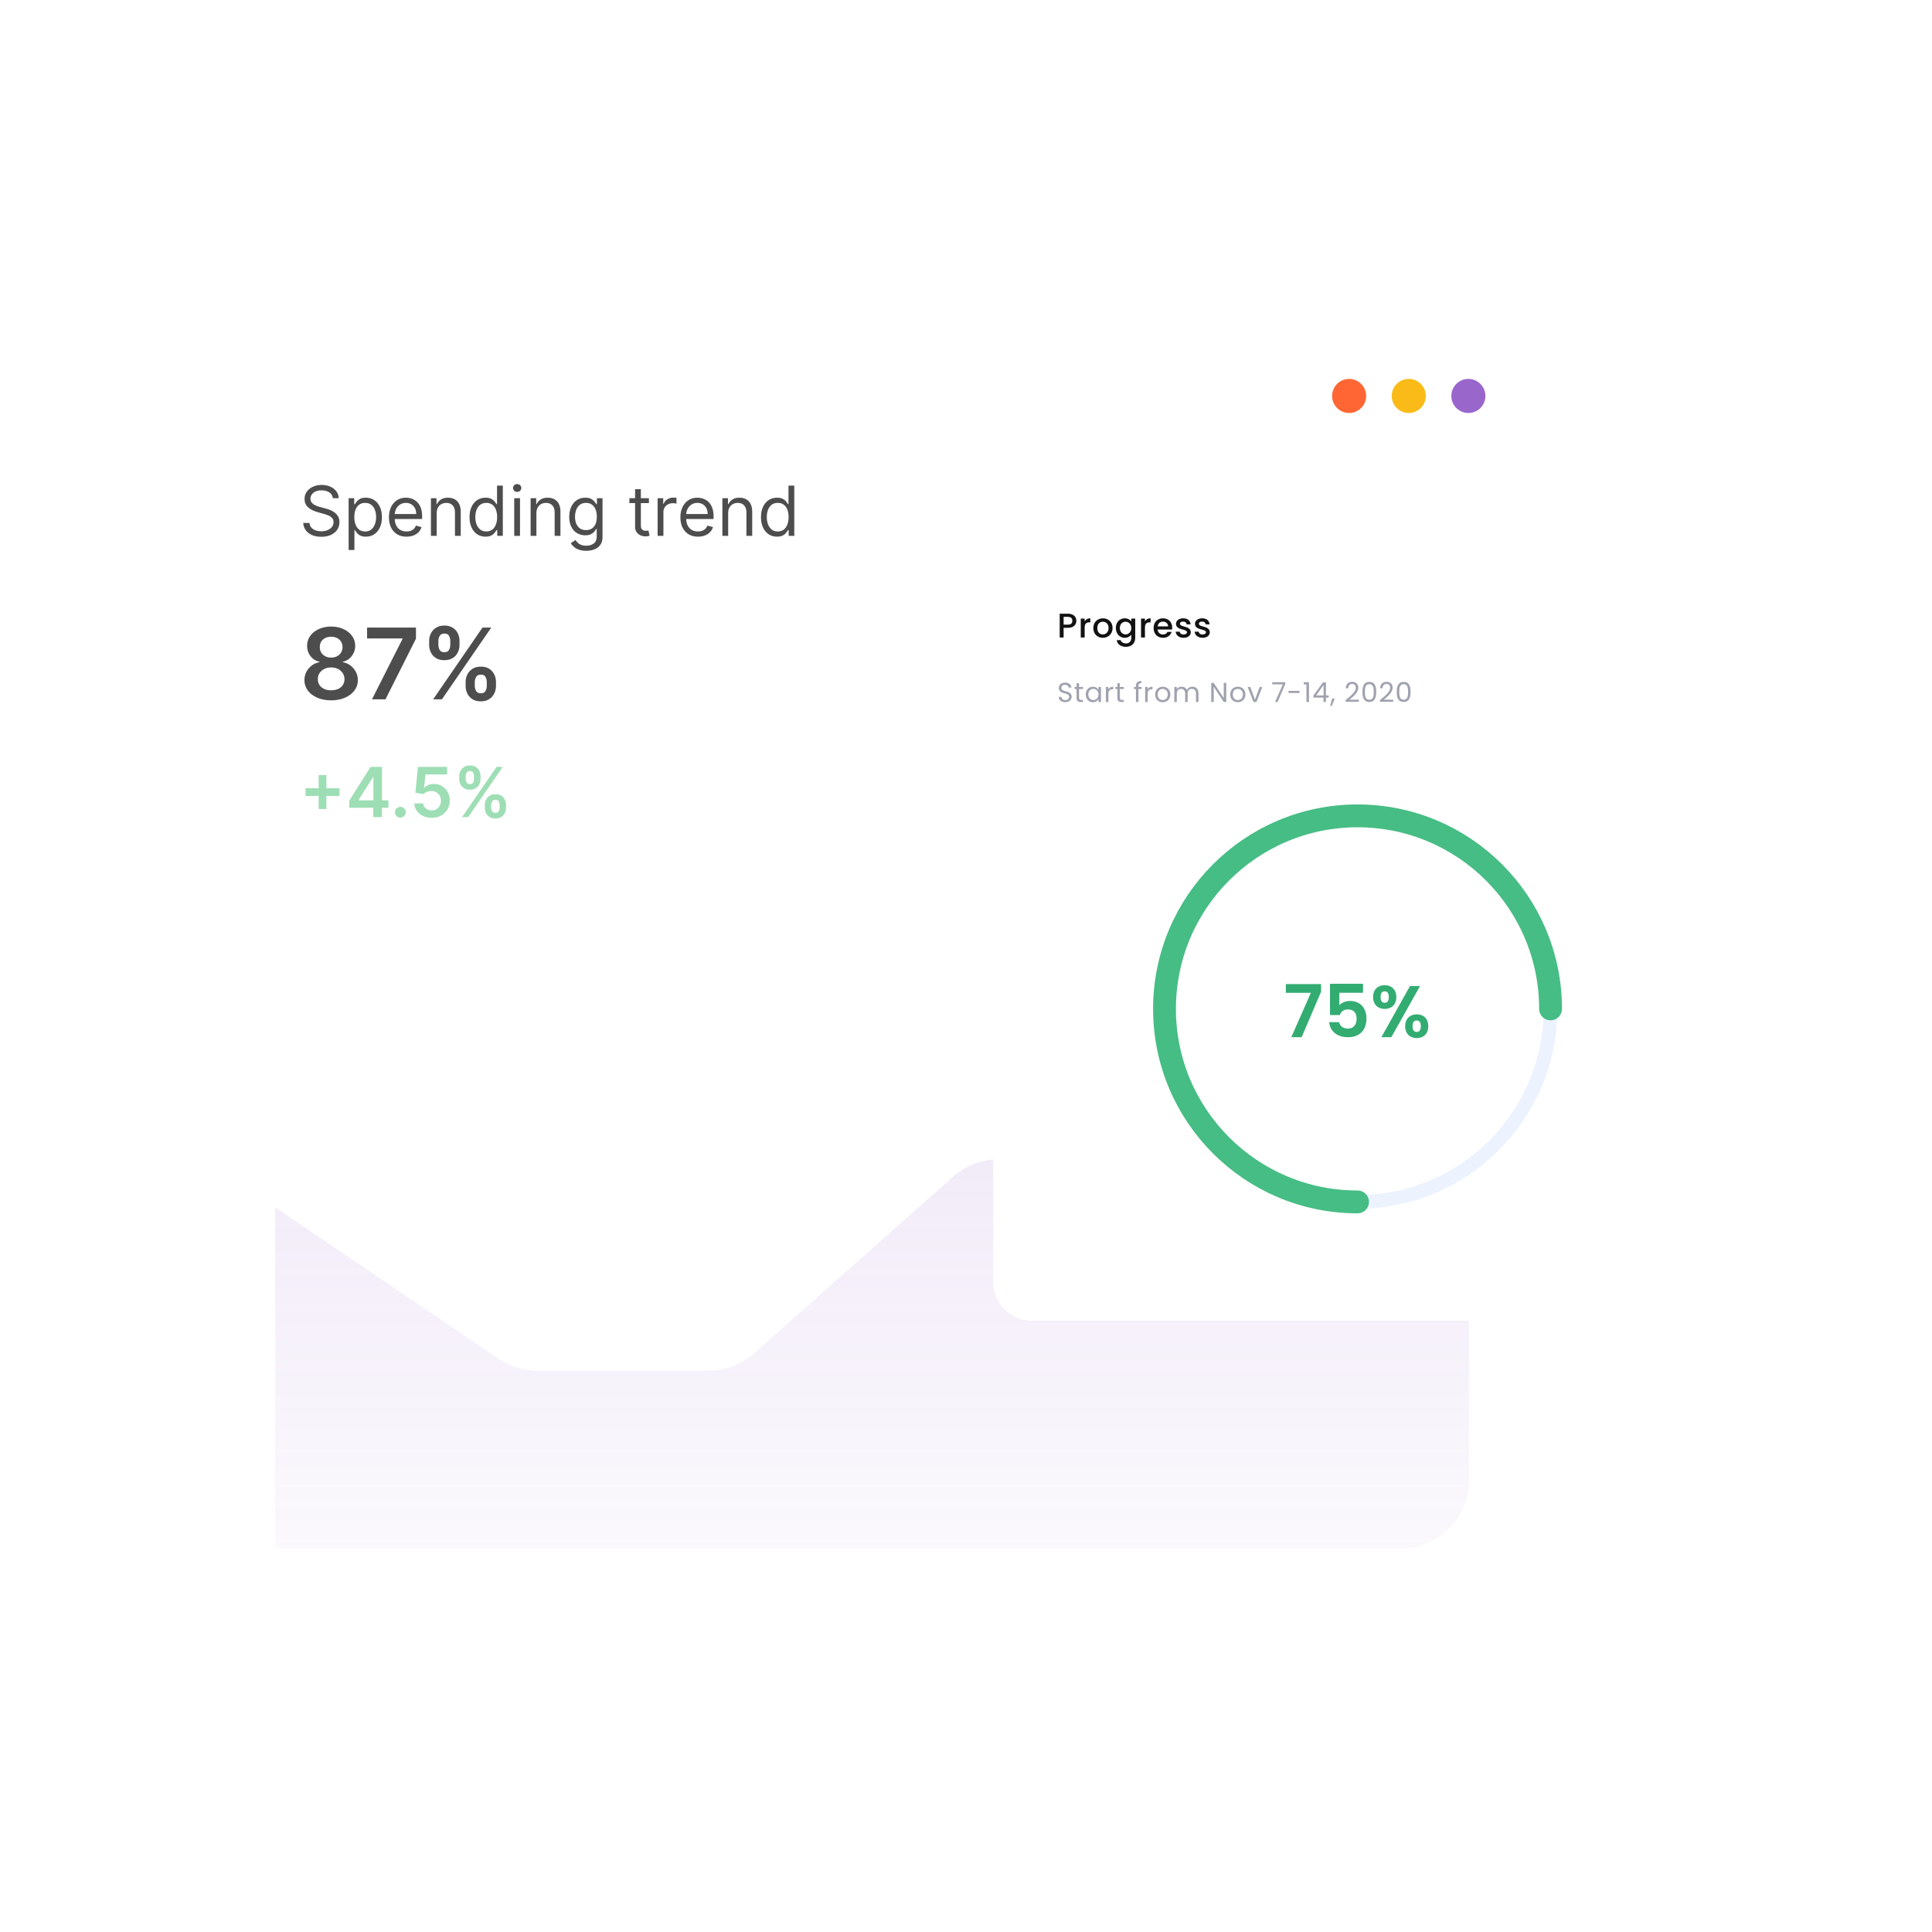 <svg xmlns="http://www.w3.org/2000/svg" width="500" height="500" fill="none"><g filter="url(#a)"><rect width="352.253" height="348.476" x="55" y="76" fill="#fff" rx="5.511"/><path fill="#fff" d="M54.999 81.511A5.511 5.511 0 0 1 60.51 76h341.231a5.51 5.51 0 0 1 5.511 5.511v38.875H54.999V81.511z"/><circle cx="349.153" cy="99.144" r="4.409" fill="#F63"/><circle cx="364.584" cy="99.144" r="4.409" fill="#FABB18"/><circle cx="380.014" cy="99.144" r="4.409" fill="#96C"/><path fill="#4D4D4D" d="M86.139 125.606a1.994 1.994 0 0 0-.927-1.498c-.542-.355-1.206-.533-1.993-.533-.576 0-1.08.093-1.51.279-.428.186-.763.442-1.004.768a1.842 1.842 0 0 0-.355 1.111c0 .347.082.646.247.895.17.246.385.451.648.616.262.161.537.294.825.4.288.101.552.184.793.247l1.32.356c.34.089.716.212 1.13.368.42.157.82.37 1.2.641.385.267.703.61.953 1.029.25.419.374.933.374 1.542a3.42 3.42 0 0 1-.552 1.904c-.364.567-.897 1.018-1.6 1.352-.698.335-1.547.502-2.545.502-.931 0-1.737-.15-2.419-.451-.677-.3-1.21-.719-1.6-1.257-.385-.537-.602-1.161-.653-1.872h1.625c.042.491.207.897.495 1.219.292.317.66.554 1.104.711.449.152.931.228 1.448.228.6 0 1.14-.097 1.618-.292.479-.199.857-.474 1.137-.825.279-.356.419-.77.419-1.244 0-.432-.121-.783-.362-1.054a2.65 2.65 0 0 0-.952-.66 10.06 10.06 0 0 0-1.276-.445l-1.6-.457c-1.016-.292-1.82-.708-2.412-1.25-.593-.542-.889-1.251-.889-2.127 0-.727.197-1.362.59-1.904.398-.546.932-.969 1.6-1.27.673-.304 1.424-.457 2.254-.457.838 0 1.582.151 2.234.451.652.296 1.168.703 1.549 1.219.385.516.588 1.102.61 1.758h-1.524zm4.086 13.407v-13.407h1.448v1.549h.177c.11-.169.263-.385.457-.647.2-.267.483-.504.85-.711.373-.212.877-.318 1.512-.318.82 0 1.544.206 2.17.616.627.411 1.116.992 1.467 1.746.351.753.527 1.642.527 2.666 0 1.032-.176 1.927-.527 2.685-.351.753-.838 1.337-1.46 1.752-.622.41-1.34.616-2.152.616-.626 0-1.128-.104-1.504-.311-.377-.212-.667-.451-.87-.718a9.58 9.58 0 0 1-.47-.673h-.127v5.155h-1.498zm1.473-8.532c0 .737.108 1.386.324 1.949.215.559.53.997.945 1.314.415.313.923.47 1.524.47.626 0 1.149-.165 1.568-.495.423-.335.74-.783.952-1.346a5.283 5.283 0 0 0 .324-1.892c0-.685-.106-1.303-.318-1.853-.207-.555-.522-.993-.945-1.314-.42-.326-.946-.489-1.581-.489-.61 0-1.121.154-1.536.463-.415.305-.728.733-.94 1.283-.211.546-.317 1.182-.317 1.91zm13.508 5.079c-.939 0-1.75-.208-2.431-.623a4.167 4.167 0 0 1-1.568-1.751c-.364-.754-.546-1.63-.546-2.628 0-.999.182-1.879.546-2.641.368-.766.88-1.363 1.536-1.79.66-.432 1.43-.648 2.311-.648a4.63 4.63 0 0 1 1.504.254c.495.169.946.445 1.352.825.406.377.73.876.971 1.498.242.623.362 1.389.362 2.298v.635h-7.516v-1.295h5.993c0-.55-.11-1.041-.33-1.472a2.483 2.483 0 0 0-.927-1.022c-.398-.25-.868-.375-1.409-.375-.597 0-1.113.148-1.549.444a2.922 2.922 0 0 0-.997 1.143c-.233.47-.349.973-.349 1.511v.863c0 .736.127 1.361.381 1.873.258.507.616.895 1.073 1.161.457.263.988.394 1.593.394.394 0 .749-.055 1.066-.165.322-.114.599-.284.832-.508.233-.229.413-.512.54-.851l1.447.407a3.228 3.228 0 0 1-.768 1.295c-.36.368-.804.656-1.333.863-.529.203-1.124.305-1.784.305zm7.814-6.069v5.865h-1.498v-9.75h1.447v1.524h.127a2.796 2.796 0 0 1 1.041-1.194c.466-.304 1.067-.457 1.803-.457.66 0 1.238.136 1.733.407.495.266.88.672 1.155 1.218.275.542.413 1.228.413 2.057v6.195h-1.498v-6.093c0-.766-.199-1.363-.597-1.791-.398-.431-.944-.647-1.638-.647-.478 0-.905.104-1.282.311-.372.207-.666.51-.882.908-.216.398-.324.88-.324 1.447zm12.64 6.069c-.812 0-1.53-.206-2.152-.616-.622-.415-1.109-.999-1.46-1.752-.351-.758-.527-1.653-.527-2.685 0-1.024.176-1.913.527-2.666.351-.754.84-1.335 1.467-1.746.626-.41 1.35-.616 2.171-.616.634 0 1.136.106 1.504.318.372.207.656.444.851.711.198.262.353.478.463.647h.127v-4.799h1.498v13h-1.447v-1.498h-.178c-.11.178-.267.402-.47.673-.203.267-.493.506-.869.718-.377.207-.879.311-1.505.311zm.203-1.346c.601 0 1.109-.157 1.524-.47.414-.317.73-.755.946-1.314.215-.563.323-1.212.323-1.949 0-.728-.106-1.364-.317-1.91-.212-.55-.525-.978-.94-1.283-.414-.309-.926-.463-1.536-.463-.635 0-1.163.163-1.587.489-.419.321-.734.759-.945 1.314-.208.55-.312 1.168-.312 1.853 0 .694.106 1.325.318 1.892.216.563.533 1.011.952 1.346.423.33.948.495 1.574.495zm7.218 1.142v-9.75h1.498v9.75h-1.498zm.761-11.375c-.292 0-.543-.099-.755-.298a.96.96 0 0 1-.311-.717.96.96 0 0 1 .311-.718c.212-.199.463-.298.755-.298s.542.099.749.298a.95.95 0 0 1 .318.718.949.949 0 0 1-.318.717 1.042 1.042 0 0 1-.749.298zm4.979 5.51v5.865h-1.498v-9.75h1.447v1.524h.127a2.783 2.783 0 0 1 1.041-1.194c.465-.304 1.066-.457 1.803-.457.66 0 1.237.136 1.733.407.495.266.88.672 1.155 1.218.275.542.413 1.228.413 2.057v6.195h-1.499v-6.093c0-.766-.198-1.363-.596-1.791-.398-.431-.944-.647-1.638-.647-.478 0-.906.104-1.282.311-.373.207-.667.51-.883.908-.215.398-.323.88-.323 1.447zm12.894 9.725c-.724 0-1.346-.093-1.867-.279-.52-.182-.954-.424-1.301-.724a3.957 3.957 0 0 1-.819-.952l1.194-.838c.135.178.306.381.514.609.207.233.491.434.85.603.364.174.84.261 1.429.261.787 0 1.436-.191 1.948-.572.512-.381.768-.977.768-1.79v-1.98h-.126a8.625 8.625 0 0 1-.47.66c-.199.258-.487.489-.864.692-.372.199-.876.298-1.51.298-.787 0-1.494-.186-2.12-.559-.623-.372-1.116-.914-1.479-1.625-.36-.71-.54-1.574-.54-2.589 0-.999.176-1.869.527-2.609.351-.745.84-1.321 1.466-1.727.626-.41 1.35-.616 2.171-.616.635 0 1.138.106 1.511.318.377.207.664.444.863.711.203.262.36.478.47.647h.152v-1.549h1.448v10.03c0 .838-.191 1.519-.572 2.044a3.244 3.244 0 0 1-1.523 1.161c-.635.25-1.342.375-2.12.375zm-.051-5.358c.601 0 1.109-.137 1.523-.412.415-.275.73-.671.946-1.187.216-.517.324-1.134.324-1.854 0-.702-.106-1.322-.318-1.86-.211-.537-.524-.958-.939-1.263-.415-.305-.927-.457-1.536-.457-.635 0-1.164.161-1.587.482-.419.322-.734.754-.946 1.295a5.017 5.017 0 0 0-.311 1.803c0 .677.106 1.276.317 1.797.216.516.534.922.953 1.218.423.292.948.438 1.574.438zm16.276-8.252v1.27h-5.053v-1.27h5.053zm-3.581-2.336h1.498v9.293c0 .424.062.741.185.953a.954.954 0 0 0 .482.419c.199.067.408.101.628.101.165 0 .301-.008.407-.025a96.8 96.8 0 0 0 .254-.051l.304 1.346a3.025 3.025 0 0 1-.425.114 3.157 3.157 0 0 1-.692.063c-.423 0-.838-.091-1.244-.273a2.476 2.476 0 0 1-1.003-.831c-.262-.373-.394-.842-.394-1.409v-9.7zm5.834 12.086v-9.75h1.447v1.473h.102a2.34 2.34 0 0 1 .965-1.174c.465-.301.99-.451 1.574-.451.11 0 .248.002.413.006.165.004.289.011.374.019v1.524a4.15 4.15 0 0 0-.349-.057 3.396 3.396 0 0 0-.565-.045c-.474 0-.897.1-1.27.299-.368.194-.66.465-.876.812a2.194 2.194 0 0 0-.317 1.174v6.17h-1.498zm10.442.204c-.939 0-1.75-.208-2.431-.623a4.167 4.167 0 0 1-1.568-1.751c-.364-.754-.546-1.63-.546-2.628 0-.999.182-1.879.546-2.641.368-.766.88-1.363 1.536-1.79.66-.432 1.431-.648 2.311-.648.508 0 1.009.085 1.504.254.495.169.946.445 1.352.825.407.377.73.876.971 1.498.242.623.362 1.389.362 2.298v.635h-7.515v-1.295h5.992c0-.55-.11-1.041-.33-1.472a2.483 2.483 0 0 0-.927-1.022c-.398-.25-.868-.375-1.409-.375-.597 0-1.113.148-1.549.444a2.922 2.922 0 0 0-.997 1.143c-.232.47-.349.973-.349 1.511v.863c0 .736.127 1.361.381 1.873.258.507.616.895 1.073 1.161.457.263.988.394 1.593.394.394 0 .749-.055 1.067-.165.321-.114.598-.284.831-.508.233-.229.413-.512.54-.851l1.447.407a3.205 3.205 0 0 1-.768 1.295c-.36.368-.804.656-1.333.863-.529.203-1.124.305-1.784.305zm7.814-6.069v5.865h-1.498v-9.75h1.447v1.524h.127a2.796 2.796 0 0 1 1.041-1.194c.466-.304 1.067-.457 1.803-.457.66 0 1.238.136 1.733.407.495.266.88.672 1.155 1.218.276.542.413 1.228.413 2.057v6.195h-1.498v-6.093c0-.766-.199-1.363-.597-1.791-.398-.431-.943-.647-1.637-.647a2.62 2.62 0 0 0-1.283.311c-.372.207-.666.51-.882.908-.216.398-.324.88-.324 1.447zm12.64 6.069c-.812 0-1.53-.206-2.152-.616-.622-.415-1.108-.999-1.46-1.752-.351-.758-.527-1.653-.527-2.685 0-1.024.176-1.913.527-2.666.352-.754.84-1.335 1.467-1.746.626-.41 1.35-.616 2.171-.616.634 0 1.136.106 1.504.318.372.207.656.444.851.711.199.262.353.478.463.647h.127v-4.799h1.498v13h-1.447v-1.498h-.178c-.11.178-.267.402-.47.673-.203.267-.493.506-.869.718-.377.207-.878.311-1.505.311zm.203-1.346c.601 0 1.109-.157 1.524-.47.415-.317.73-.755.946-1.314.215-.563.323-1.212.323-1.949 0-.728-.105-1.364-.317-1.91-.212-.55-.525-.978-.939-1.283-.415-.309-.927-.463-1.537-.463-.634 0-1.163.163-1.587.489-.419.321-.734.759-.945 1.314-.208.55-.311 1.168-.311 1.853 0 .694.105 1.325.317 1.892.216.563.533 1.011.952 1.346.423.33.948.495 1.574.495zM85.707 177.915c-1.348 0-2.545-.227-3.59-.681-1.04-.453-1.857-1.073-2.45-1.859a4.363 4.363 0 0 1-.87-2.693 4.455 4.455 0 0 1 .508-2.149 4.786 4.786 0 0 1 1.396-1.632 4.498 4.498 0 0 1 1.977-.844v-.127a3.925 3.925 0 0 1-2.321-1.46c-.587-.767-.877-1.653-.87-2.657a4.229 4.229 0 0 1 .797-2.557c.538-.749 1.276-1.339 2.213-1.768.937-.435 2.007-.653 3.21-.653 1.191 0 2.252.218 3.183.653.937.429 1.675 1.019 2.213 1.768.544.75.816 1.602.816 2.557 0 1.004-.3 1.89-.898 2.657a3.915 3.915 0 0 1-2.294 1.46v.127a4.371 4.371 0 0 1 1.959.844 4.786 4.786 0 0 1 1.396 1.632 4.47 4.47 0 0 1 .526 2.149 4.38 4.38 0 0 1-.889 2.693c-.592.786-1.408 1.406-2.448 1.859-1.034.454-2.222.681-3.564.681zm0-2.594c.695 0 1.3-.118 1.814-.354.514-.241.913-.58 1.197-1.015a2.75 2.75 0 0 0 .435-1.506c-.006-.592-.16-1.115-.462-1.568a3.037 3.037 0 0 0-1.225-1.08c-.513-.259-1.1-.389-1.759-.389-.665 0-1.257.13-1.777.389-.52.26-.931.62-1.234 1.08-.296.453-.44.976-.435 1.568-.006.569.133 1.07.417 1.506.285.429.684.764 1.197 1.006.52.242 1.13.363 1.832.363zm0-8.461c.569 0 1.07-.115 1.506-.344.44-.23.788-.55 1.042-.961.254-.412.384-.886.39-1.424-.006-.532-.133-.998-.38-1.397a2.46 2.46 0 0 0-1.034-.934c-.442-.223-.95-.335-1.524-.335-.586 0-1.103.112-1.55.335a2.46 2.46 0 0 0-1.034.934c-.242.399-.36.865-.354 1.397-.006.538.115 1.012.363 1.424a2.71 2.71 0 0 0 1.043.961c.447.229.958.344 1.532.344zm10.563 10.801 7.898-15.634v-.127H95v-2.811h12.65v2.874l-7.89 15.698h-3.49zm24.237-3.483v-.979c0-.719.151-1.381.453-1.986a3.672 3.672 0 0 1 1.342-1.46c.587-.369 1.297-.553 2.131-.553.859 0 1.578.184 2.158.553a3.49 3.49 0 0 1 1.315 1.451c.303.605.454 1.27.454 1.995v.979c0 .72-.151 1.382-.454 1.986a3.588 3.588 0 0 1-1.333 1.46c-.58.369-1.293.554-2.14.554-.846 0-1.563-.185-2.149-.554a3.595 3.595 0 0 1-1.333-1.46 4.451 4.451 0 0 1-.444-1.986zm2.366-.979v.979c0 .478.115.916.345 1.315.23.399.635.599 1.215.599.587 0 .989-.197 1.206-.59.224-.399.336-.84.336-1.324v-.979c0-.484-.106-.925-.318-1.324-.211-.405-.619-.607-1.224-.607-.568 0-.97.202-1.206.607-.236.399-.354.84-.354 1.324zm-11.806-9.649v-.979c0-.725.154-1.39.462-1.995a3.603 3.603 0 0 1 1.342-1.451c.587-.369 1.297-.553 2.131-.553.853 0 1.569.184 2.149.553a3.472 3.472 0 0 1 1.324 1.451c.297.605.445 1.27.445 1.995v.979c0 .726-.151 1.391-.454 1.995a3.48 3.48 0 0 1-1.324 1.442c-.586.363-1.299.544-2.14.544-.852 0-1.572-.181-2.158-.544a3.553 3.553 0 0 1-1.324-1.451 4.378 4.378 0 0 1-.453-1.986zm2.385-.979v.979c0 .484.111.925.335 1.324.23.393.635.59 1.215.59.581 0 .98-.197 1.197-.59.224-.399.336-.84.336-1.324v-.979c0-.484-.106-.925-.318-1.324-.211-.405-.616-.607-1.215-.607-.574 0-.976.202-1.206.607-.23.405-.344.846-.344 1.324zm-1.352 15.09 12.768-18.572h2.268l-12.769 18.572H112.1z"/><path fill="#9EDEB4" d="M82.47 206.053v-8.786h1.993v8.786H82.47zm-3.396-3.396v-1.994h8.785v1.994h-8.785zm11.329 3.066v-1.873l5.516-8.715h1.562v2.666h-.952l-3.714 5.884v.102h7.7v1.936H90.403zm6.202 2.412v-2.984l.025-.838v-9.178h2.222v13h-2.247zm7.012.139a1.36 1.36 0 0 1-.99-.406 1.317 1.317 0 0 1-.406-.99 1.303 1.303 0 0 1 .406-.978c.275-.27.605-.406.99-.406.373 0 .697.136.972.406a1.336 1.336 0 0 1 .222 1.683 1.46 1.46 0 0 1-.508.507 1.318 1.318 0 0 1-.686.184zm8.107.039c-.847 0-1.604-.159-2.273-.477-.669-.321-1.2-.761-1.593-1.32a3.488 3.488 0 0 1-.622-1.917h2.285c.042.533.273.969.692 1.308.419.334.922.501 1.511.501.461 0 .871-.106 1.231-.317a2.28 2.28 0 0 0 .851-.883c.207-.376.309-.806.304-1.288a2.589 2.589 0 0 0-.311-1.308 2.322 2.322 0 0 0-.869-.895 2.431 2.431 0 0 0-1.27-.33 3.033 3.033 0 0 0-1.149.216c-.376.148-.675.343-.895.584l-2.126-.349.679-6.703h7.541v1.967h-5.592l-.375 3.447h.076c.241-.283.582-.518 1.022-.704.44-.191.923-.286 1.448-.286.787 0 1.489.186 2.107.559a3.946 3.946 0 0 1 1.46 1.523c.355.647.533 1.388.533 2.222 0 .859-.199 1.625-.596 2.298a4.225 4.225 0 0 1-1.645 1.58c-.698.381-1.506.572-2.424.572zm13.743-2.616v-.685c0-.504.105-.967.317-1.391.216-.423.529-.763.939-1.022.411-.258.908-.387 1.492-.387.601 0 1.105.129 1.511.387.406.254.713.593.92 1.016.212.423.318.889.318 1.397v.685c0 .504-.106.967-.318 1.39a2.507 2.507 0 0 1-.933 1.022c-.406.259-.905.388-1.498.388-.592 0-1.094-.129-1.504-.388a2.507 2.507 0 0 1-.933-1.022 3.105 3.105 0 0 1-.311-1.39zm1.656-.685v.685c0 .335.081.641.242.921.16.279.444.419.85.419.411 0 .692-.138.844-.413.157-.279.235-.588.235-.927v-.685c0-.339-.074-.648-.222-.927-.148-.284-.434-.425-.857-.425-.398 0-.679.141-.844.425a1.788 1.788 0 0 0-.248.927zm-8.265-6.754v-.686c0-.508.108-.973.324-1.396.216-.424.529-.762.94-1.016.41-.258.907-.387 1.491-.387.597 0 1.099.129 1.505.387.41.254.719.592.927 1.016.207.423.311.888.311 1.396v.686c0 .507-.106.973-.318 1.396a2.433 2.433 0 0 1-.927 1.009c-.41.254-.909.381-1.498.381-.596 0-1.1-.127-1.51-.381a2.477 2.477 0 0 1-.927-1.015 3.06 3.06 0 0 1-.318-1.39zm1.67-.686v.686c0 .338.078.647.235.926.161.275.444.413.85.413.407 0 .686-.138.838-.413.157-.279.235-.588.235-.926v-.686c0-.338-.074-.647-.222-.927-.148-.283-.432-.425-.851-.425-.402 0-.683.142-.844.425a1.847 1.847 0 0 0-.241.927zm-.946 10.563 8.938-13h1.587l-8.938 13h-1.587z"/><g clip-path="url(#b)"><circle r="9.194" fill="#96C" stroke="#96C" stroke-width="1.612" transform="matrix(-1 0 0 1 378.405 257.016)"/><circle r="13.194" stroke="#96C" stroke-width="1.612" transform="matrix(-1 0 0 1 378.227 257.431)"/><path fill="url(#c)" fill-opacity=".16" d="M380.227 258.431h-17.372c-3.525 0-6.969 1.05-9.894 3.017l-45.789 30.79a17.725 17.725 0 0 1-9.248 3.005l-40.088 1.462a17.728 17.728 0 0 0-11.12 4.456l-51.608 45.782a17.73 17.73 0 0 1-11.767 4.467h-44.28a17.732 17.732 0 0 1-9.944-3.05l-57.89-39.213v86.672c0 .89.721 1.612 1.611 1.612h289.657c9.793 0 17.732-7.939 17.732-17.732V258.431z"/></g></g><g filter="url(#d)"><path fill="#fff" fill-rule="evenodd" d="M257.033 148.431c0-5.523 4.477-10 10-10h168.586c5.522 0 9.999 4.477 9.999 10v181c0 5.523-4.477 10-10 10H267.033c-5.523 0-10-4.477-10-10v-181z" clip-rule="evenodd"/></g><path fill="#33AC72" d="M332.777 254.678v2.27h6.47l-5.07 11.483h2.687l5.032-11.786v-1.967h-9.119zm11.424-.076v8.097h2.535c.284-.852.983-1.457 2.081-1.457 1.494 0 2.27.851 2.27 2.402 0 1.457-.7 2.554-2.251 2.554-1.287 0-2.062-.7-2.289-1.664h-2.573c.227 2.251 1.929 3.897 4.899 3.897 3.141 0 4.768-2.006 4.768-4.824 0-2.138-1.098-4.559-4.314-4.559-1.153 0-2.194.491-2.705 1.116v-3.235h6.13v-2.327h-8.551zm11.153 3.424c0 1.986 1.286 3.084 3.008 3.084 1.721 0 3.008-1.098 3.008-3.084 0-1.967-1.287-3.065-3.008-3.065-1.722 0-3.008 1.098-3.008 3.065zm2.989-1.476c.662 0 1.078.435 1.078 1.476 0 1.04-.416 1.494-1.078 1.494-.643 0-1.041-.454-1.041-1.494 0-1.041.398-1.476 1.041-1.476zm-.852 11.881h2.573l7.435-13.243h-2.592l-7.416 13.243zm6.168-2.857c0 2.005 1.286 3.084 3.008 3.084 1.702 0 2.97-1.079 2.97-3.084 0-1.986-1.268-3.065-2.97-3.065-1.722 0-3.008 1.079-3.008 3.065zm2.989-1.475c.643 0 1.059.435 1.059 1.475 0 1.059-.416 1.495-1.059 1.495-.662 0-1.079-.436-1.079-1.495 0-1.04.417-1.475 1.079-1.475z"/><circle cx="351.327" cy="261.1" r="49.954" stroke="#ECF3FE" stroke-linecap="round" stroke-width="3.547"/><path stroke="#46BD84" stroke-linecap="round" stroke-linejoin="round" stroke-width="5.912" d="M401.282 261.1c0-27.589-22.365-49.954-49.955-49.954-27.589 0-49.954 22.365-49.954 49.954 0 27.589 22.365 49.954 49.954 49.954"/><path fill="#41475E" d="M277.344 180.327c0-1.83-2.668-1.036-2.668-2.313 0-.532.419-.808.951-.794.603.007.915.383.958.716h.709c-.078-.752-.695-1.27-1.639-1.27-.979 0-1.638.554-1.638 1.37 0 1.837 2.674.986 2.674 2.319 0 .469-.369.823-.993.823-.688 0-.979-.411-1.022-.823h-.688c.015.816.717 1.369 1.71 1.369 1.071 0 1.646-.695 1.646-1.397zm1.269.284c0 .78.39 1.064 1.078 1.064h.582v-.546h-.475c-.397 0-.539-.135-.539-.518v-2.292h1.014v-.532h-1.014v-.979h-.646v.979h-.504v.532h.504v2.292zm2.378-.894c0 1.206.802 2.022 1.838 2.022.716 0 1.22-.369 1.454-.788v.724h.653v-3.888h-.653v.71c-.227-.405-.723-.774-1.447-.774-1.043 0-1.845.781-1.845 1.994zm3.292.007c0 .915-.61 1.447-1.319 1.447-.71 0-1.313-.539-1.313-1.454 0-.915.603-1.433 1.313-1.433.709 0 1.319.539 1.319 1.44zm2.567-.163c0-.901.468-1.178 1.085-1.178h.17v-.667c-.617 0-1.035.27-1.255.703v-.632h-.646v3.888h.646v-2.114zm2.32 1.05c0 .78.39 1.064 1.078 1.064h.582v-.546h-.476c-.397 0-.539-.135-.539-.518v-2.292h1.015v-.532h-1.015v-.979h-.645v.979h-.504v.532h.504v2.292zm4.809 1.064h.645v-3.356h.816v-.532h-.816v-.276c0-.504.192-.717.773-.717v-.539c-.993 0-1.418.39-1.418 1.256v.276h-.504v.532h.504v3.356zm3.037-2.114c0-.901.468-1.178 1.085-1.178h.17v-.667c-.617 0-1.036.27-1.255.703v-.632h-.646v3.888h.646v-2.114zm5.867.163c0-1.227-.859-2.001-1.965-2.001-1.1 0-1.965.774-1.965 2.001 0 1.234.837 2.015 1.936 2.015 1.107 0 1.994-.781 1.994-2.015zm-3.271 0c0-.979.618-1.44 1.299-1.44.666 0 1.312.461 1.312 1.44 0 .986-.66 1.447-1.334 1.447s-1.277-.461-1.277-1.447zm9.908 1.951h.639v-2.292c0-1.113-.688-1.667-1.575-1.667-.596 0-1.149.305-1.376.866-.256-.582-.788-.866-1.426-.866-.511 0-.972.22-1.228.632v-.561h-.645v3.888h.645v-2.143c0-.837.447-1.255 1.1-1.255.639 0 1.064.404 1.064 1.199v2.199h.639v-2.143c0-.837.447-1.255 1.099-1.255.639 0 1.064.404 1.064 1.199v2.199zm7.186-4.952v3.93l-2.597-3.93h-.645v4.952h.645v-3.937l2.597 3.937h.645v-4.952h-.645zm5.612 3.001c0-1.227-.858-2.001-1.965-2.001-1.1 0-1.965.774-1.965 2.001 0 1.234.837 2.015 1.937 2.015 1.106 0 1.993-.781 1.993-2.015zm-3.27 0c0-.979.617-1.44 1.298-1.44.667 0 1.312.461 1.312 1.44 0 .986-.659 1.447-1.333 1.447-.674 0-1.277-.461-1.277-1.447zm3.835-1.937 1.525 3.888h.752l1.526-3.888h-.689l-1.206 3.292-1.213-3.292h-.695zm6.372-1.227v.553h2.738l-2 4.562h.652l1.972-4.626v-.489h-3.362zm4.227 2.788h2.831v-.546h-2.831v.546zm4.624 2.327h.653v-5.129h-1.334v.589h.681v4.54zm4.408 0h.638v-1.142h.709v-.561h-.709v-3.377h-.773l-2.49 3.448v.49h2.625v1.142zm-1.88-1.703 1.908-2.703v2.703h-1.908zm3.596 2.717h.432l.795-1.908h-.709l-.518 1.908zm4.028-1.071h3.412v-.539h-2.44c.915-.745 2.291-1.83 2.291-3.107 0-.951-.624-1.518-1.589-1.518-.922 0-1.61.567-1.653 1.66h.625c.028-.646.369-1.107 1.035-1.107.696 0 .944.426.944.993 0 1.05-1.277 2.072-2.625 3.157v.461zm4.336-2.561c0 1.49.369 2.618 1.788 2.618 1.411 0 1.78-1.128 1.78-2.618 0-1.468-.369-2.589-1.78-2.589-1.419 0-1.788 1.121-1.788 2.589zm2.93 0c0 1.107-.135 2.029-1.142 2.029-1.015 0-1.15-.922-1.15-2.029 0-1.064.135-2 1.15-2 1.007 0 1.142.936 1.142 2zm1.624 2.561h3.412v-.539h-2.44c.915-.745 2.291-1.83 2.291-3.107 0-.951-.624-1.518-1.589-1.518-.922 0-1.61.567-1.653 1.66h.624c.029-.646.369-1.107 1.036-1.107.695 0 .944.426.944.993 0 1.05-1.277 2.072-2.625 3.157v.461zm4.336-2.561c0 1.49.369 2.618 1.787 2.618 1.412 0 1.781-1.128 1.781-2.618 0-1.468-.369-2.589-1.781-2.589-1.418 0-1.787 1.121-1.787 2.589zm2.93 0c0 1.107-.135 2.029-1.143 2.029-1.014 0-1.149-.922-1.149-2.029 0-1.064.135-2 1.149-2 1.008 0 1.143.936 1.143 2z" opacity=".5"/><path fill="#121212" d="M275.26 161.659v-2.013h1.117c.79 0 1.144.372 1.144 1.011 0 .621-.354 1.002-1.144 1.002h-1.117zm3.299-1.002c0-1.002-.719-1.836-2.182-1.836h-2.128v6.163h1.011v-2.5h1.117c1.605 0 2.182-.949 2.182-1.827zm2.152 1.756c0-1.038.461-1.348 1.206-1.348h.257v-1.047c-.691 0-1.179.302-1.463.79v-.71H279.7v4.886h1.011v-2.571zm7.225.124c0-1.534-1.099-2.519-2.491-2.519-1.393 0-2.492.985-2.492 2.519 0 1.534 1.055 2.527 2.447 2.527 1.401 0 2.536-.993 2.536-2.527zm-3.955 0c0-1.109.683-1.641 1.446-1.641.754 0 1.472.532 1.472 1.641 0 1.108-.745 1.649-1.499 1.649-.762 0-1.419-.541-1.419-1.649zm4.795-.018c0 1.508 1.02 2.545 2.306 2.545.798 0 1.383-.399 1.693-.816v.816c0 .976-.585 1.454-1.365 1.454-.701 0-1.242-.345-1.392-.851h-1.002c.124 1.082 1.09 1.729 2.394 1.729 1.525 0 2.385-1.002 2.385-2.332v-4.966h-1.02v.71c-.301-.417-.895-.79-1.693-.79-1.286 0-2.306.994-2.306 2.501zm3.999.018c0 1.055-.718 1.649-1.48 1.649-.754 0-1.481-.612-1.481-1.667 0-1.055.727-1.623 1.481-1.623.762 0 1.48.595 1.48 1.641zm3.536-.124c0-1.038.461-1.348 1.206-1.348h.257v-1.047c-.691 0-1.179.302-1.463.79v-.71H295.3v4.886h1.011v-2.571zm4.627-1.543c.754 0 1.348.479 1.366 1.232h-2.705c.107-.771.657-1.232 1.339-1.232zm2.288 2.66h-1.091c-.186.381-.532.683-1.152.683-.745 0-1.322-.488-1.393-1.295h3.734c.026-.168.035-.328.035-.496 0-1.437-.984-2.404-2.376-2.404-1.446 0-2.439.985-2.439 2.519 0 1.534 1.038 2.527 2.439 2.527 1.197 0 1.968-.683 2.243-1.534zm4.95.089c-.053-1.765-2.811-1.215-2.811-2.199 0-.329.284-.55.825-.55.549 0 .878.292.913.718h1.011c-.053-.975-.78-1.57-1.889-1.57-1.153 0-1.88.63-1.88 1.41 0 1.792 2.838 1.242 2.838 2.2 0 .337-.311.585-.896.585-.558 0-.94-.328-.975-.727h-1.047c.045.887.869 1.578 2.04 1.578 1.153 0 1.871-.621 1.871-1.445zm4.914 0c-.053-1.765-2.811-1.215-2.811-2.199 0-.329.284-.55.825-.55.55 0 .878.292.913.718h1.011c-.053-.975-.78-1.57-1.889-1.57-1.152 0-1.88.63-1.88 1.41 0 1.792 2.838 1.242 2.838 2.2 0 .337-.31.585-.896.585-.558 0-.94-.328-.975-.727h-1.046c.044.887.869 1.578 2.039 1.578 1.153 0 1.871-.621 1.871-1.445z"/><defs><filter id="a" width="452.056" height="448.278" x="5.098" y="29.426" color-interpolation-filters="sRGB" filterUnits="userSpaceOnUse"><feFlood flood-opacity="0" result="BackgroundImageFix"/><feColorMatrix in="SourceAlpha" result="hardAlpha" values="0 0 0 0 0 0 0 0 0 0 0 0 0 0 0 0 0 0 127 0"/><feOffset dy="3.327"/><feGaussianBlur stdDeviation="24.951"/><feComposite in2="hardAlpha" operator="out"/><feColorMatrix values="0 0 0 0 0 0 0 0 0 0 0 0 0 0 0 0 0 0 0.08 0"/><feBlend in2="BackgroundImageFix" result="effect1_dropShadow_979_48412"/><feBlend in="SourceGraphic" in2="effect1_dropShadow_979_48412" result="shape"/></filter><filter id="d" width="259.526" height="271.941" x="221.563" y="105.325" color-interpolation-filters="sRGB" filterUnits="userSpaceOnUse"><feFlood flood-opacity="0" result="BackgroundImageFix"/><feColorMatrix in="SourceAlpha" result="hardAlpha" values="0 0 0 0 0 0 0 0 0 0 0 0 0 0 0 0 0 0 127 0"/><feOffset dy="2.365"/><feGaussianBlur stdDeviation="17.735"/><feComposite in2="hardAlpha" operator="out"/><feColorMatrix values="0 0 0 0 0 0 0 0 0 0 0 0 0 0 0 0 0 0 0.08 0"/><feBlend in2="BackgroundImageFix" result="effect1_dropShadow_979_48412"/><feBlend in="SourceGraphic" in2="effect1_dropShadow_979_48412" result="shape"/></filter><linearGradient id="c" x1="225.727" x2="225.727" y1="258.431" y2="448.431" gradientUnits="userSpaceOnUse"><stop stop-color="#96C"/><stop offset="1" stop-color="#96C" stop-opacity="0"/></linearGradient><clipPath id="b"><path fill="#fff" d="M393.227 217.431h-324v180h324z"/></clipPath></defs></svg>